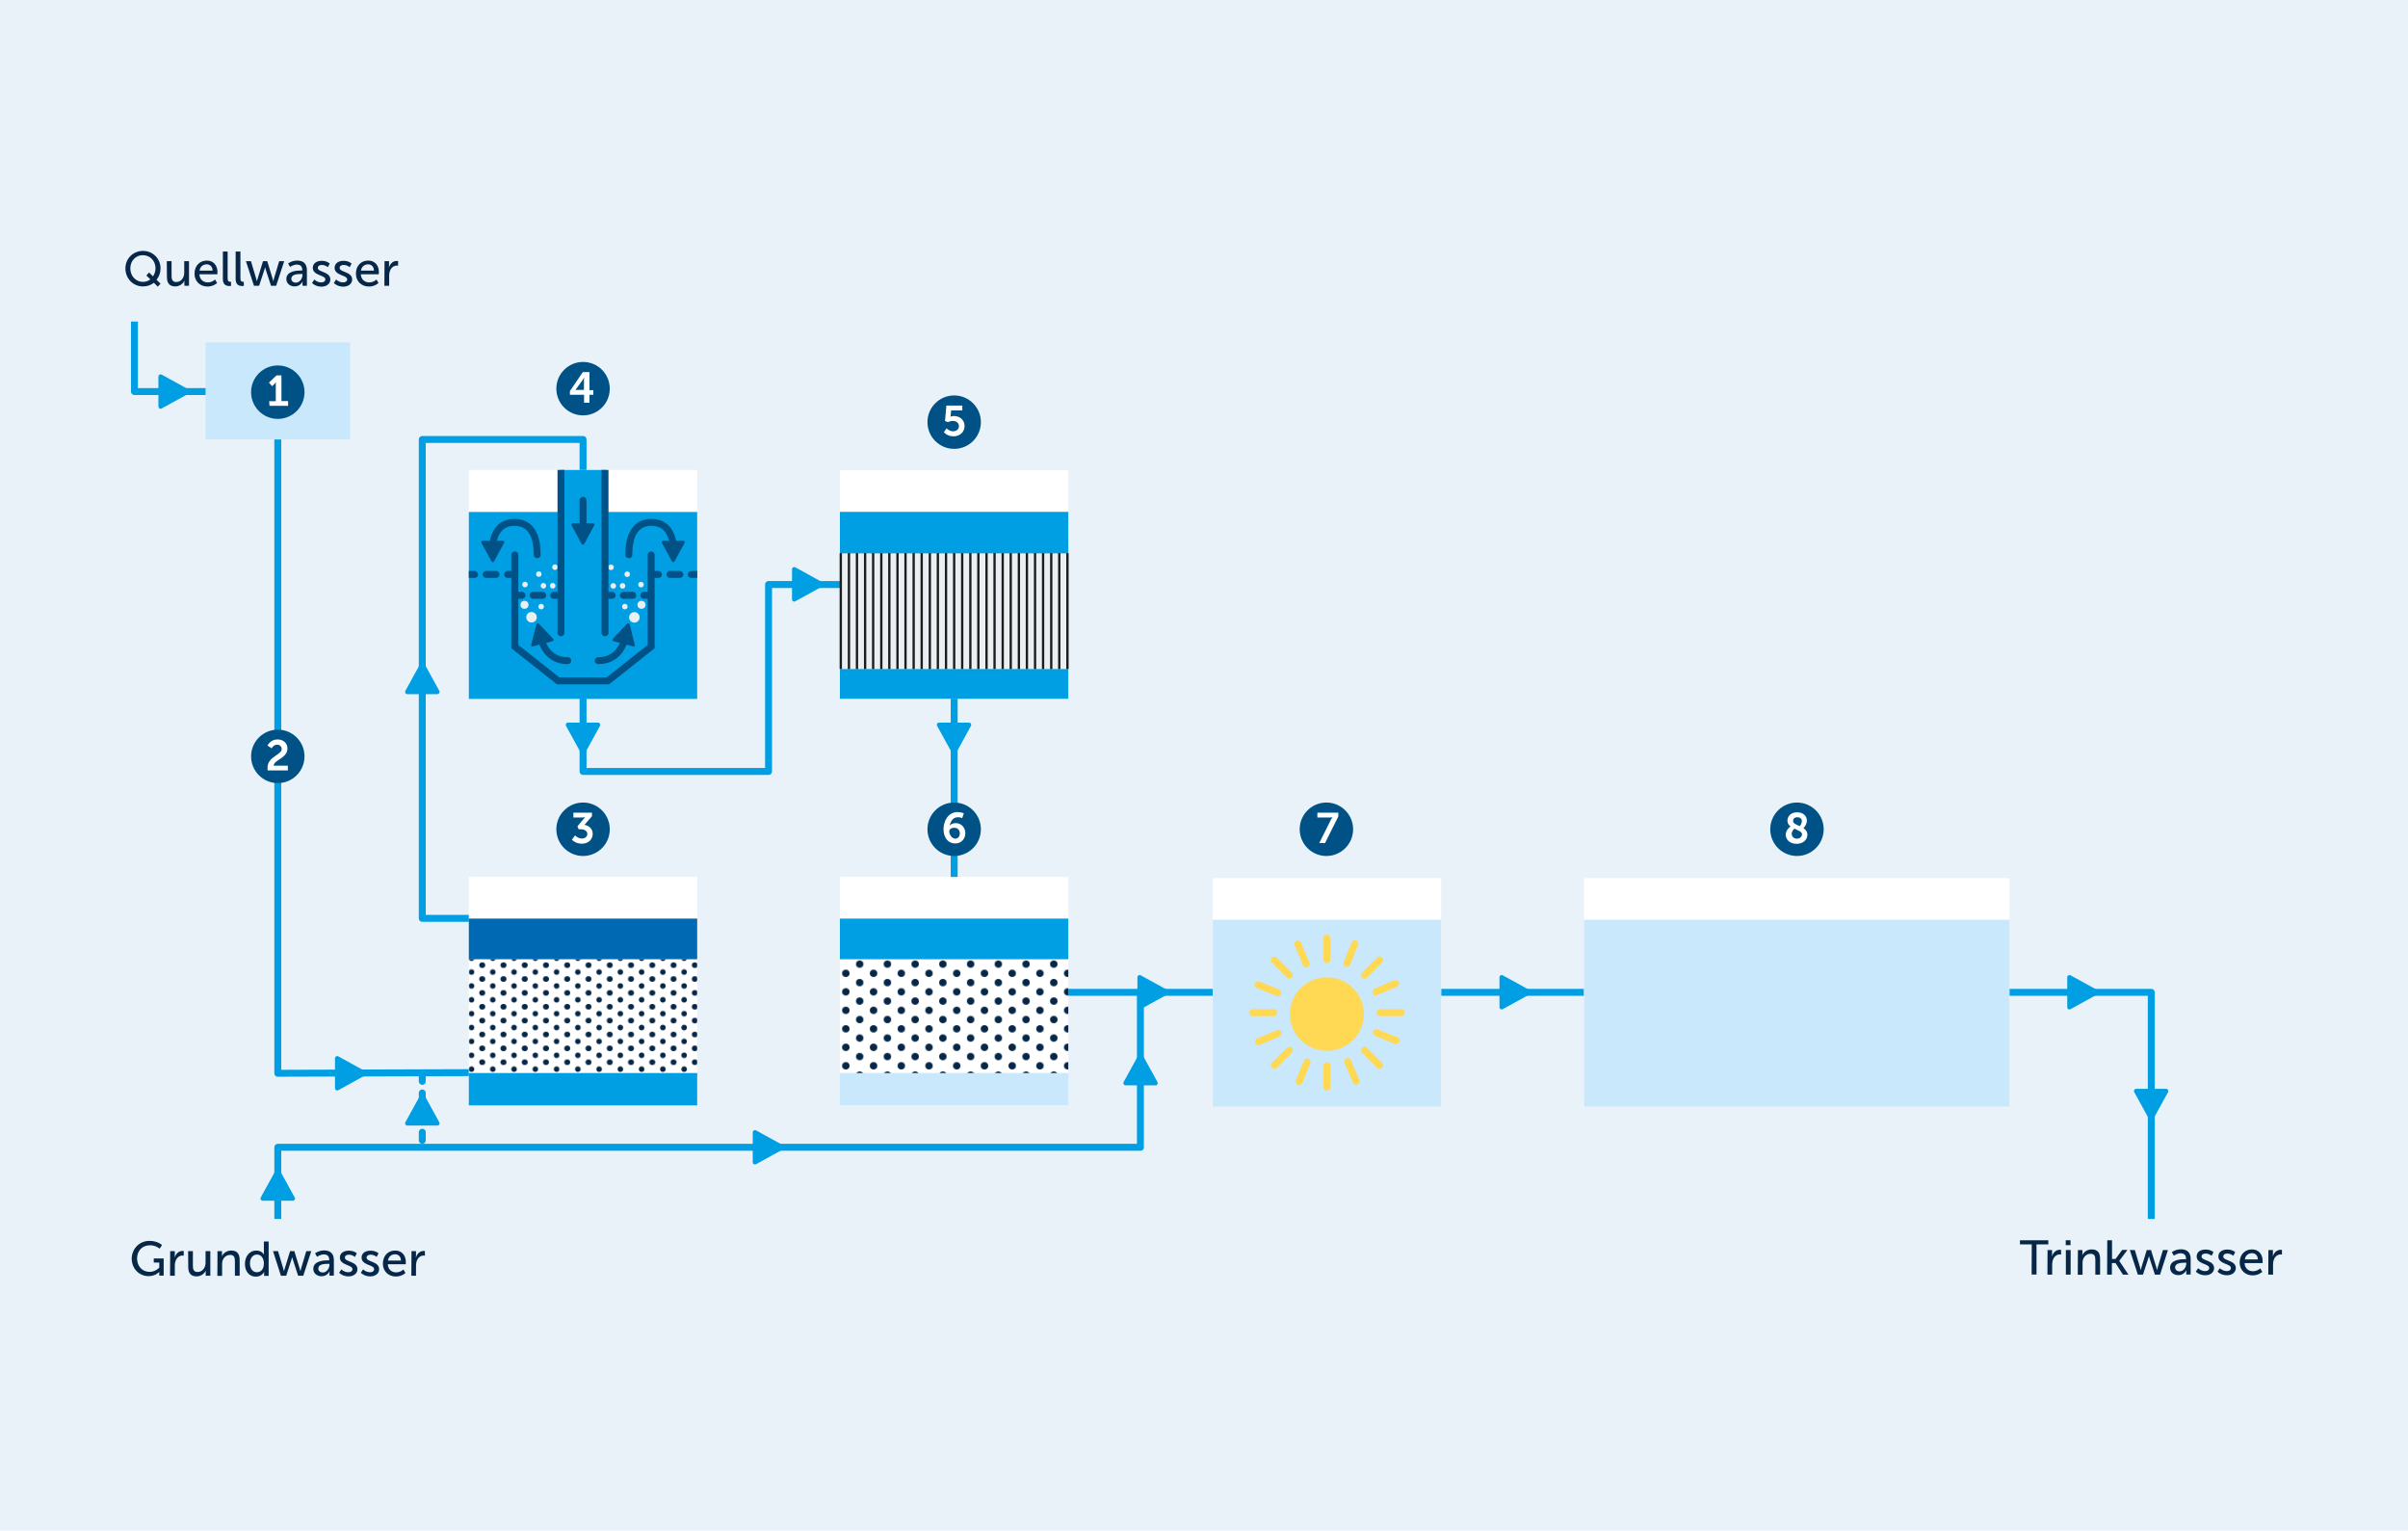 <?xml version="1.0" encoding="UTF-8"?>
<svg xmlns="http://www.w3.org/2000/svg" xmlns:xlink="http://www.w3.org/1999/xlink" version="1.1" id="Ebene_2_00000103255384610457764840000002332227354440241796_" x="0px" y="0px" viewBox="0 0 1920 1220" style="enable-background:new 0 0 1920 1220;" xml:space="preserve">
<style type="text/css">
	.st0{fill:none;}
	.st1{fill:#062747;}
	.st2{fill:#E9F2F8;}
	.st3{fill:none;stroke:#009FE3;stroke-width:5.531;stroke-linejoin:round;}
	.st4{fill:#FFFFFF;}
	.st5{fill:#0069B4;}
	.st6{fill:url(#SVGID_00000062191873257241401000000011724370800800156034_);}
	.st7{fill:#009FE3;}
	.st8{fill:url(#SVGID_00000010297694603432903590000015702100465326289543_);}
	.st9{fill:#C9E8FB;}
	.st10{fill:#FFD854;}
	.st11{fill:none;stroke:#FFD854;stroke-width:5.531;stroke-linecap:round;stroke-linejoin:round;}
	.st12{fill:#EAEFF3;}
	.st13{fill:none;stroke:#1D1D1B;stroke-width:1.844;stroke-miterlimit:10;}
	
		.st14{fill:none;stroke:#009FE3;stroke-width:5.531;stroke-linecap:round;stroke-linejoin:round;stroke-dasharray:0,0,6.453,9.218;}
	.st15{fill:none;stroke:#005286;stroke-width:5.531;stroke-linecap:round;stroke-miterlimit:10;}
	
		.st16{fill:none;stroke:#005286;stroke-width:5.531;stroke-linecap:round;stroke-miterlimit:10;stroke-dasharray:0,0,7.605,8.868;}
	.st17{clip-path:url(#SVGID_00000005246897323412523690000009692677062390151343_);}
	
		.st18{fill:none;stroke:#005286;stroke-width:5.531;stroke-linecap:round;stroke-miterlimit:10;stroke-dasharray:0,0,7.881,9.2;}
	.st19{fill:#005286;}
</style>
<pattern y="886.7" width="30" height="20" patternUnits="userSpaceOnUse" id="SVGID_0000001607783159037458716" viewBox="4 -24 30 20" style="overflow:visible;">
	<g>
		<rect x="4" y="-24" class="st0" width="30" height="20"></rect>
		<g>
			<rect x="4" y="-24" class="st0" width="30" height="20"></rect>
			<g>
				<rect x="4" y="-24" class="st0" width="30" height="20"></rect>
				<circle class="st1" cx="34" cy="-4" r="4"></circle>
				<circle class="st1" cx="4" cy="-4" r="4"></circle>
				<circle class="st1" cx="34" cy="-24" r="4"></circle>
				<circle class="st1" cx="19" cy="-14" r="4"></circle>
				<circle class="st1" cx="4" cy="-24" r="4"></circle>
			</g>
		</g>
	</g>
</pattern>
<pattern y="886.7" width="22.5" height="15" patternUnits="userSpaceOnUse" id="SVGID_1_" viewBox="3 -18 22.5 15" style="overflow:visible;">
	<g>
		<rect x="3" y="-18" class="st0" width="22.5" height="15"></rect>
		<g>
			<rect x="3" y="-18" class="st0" width="22.5" height="15"></rect>
			<g>
				<rect x="3" y="-18" class="st0" width="22.5" height="15"></rect>
				<circle class="st1" cx="25.5" cy="-3" r="3"></circle>
				<circle class="st1" cx="3" cy="-3" r="3"></circle>
				<circle class="st1" cx="25.5" cy="-18" r="3"></circle>
				<circle class="st1" cx="14.2" cy="-10.5" r="3"></circle>
				<circle class="st1" cx="3" cy="-18" r="3"></circle>
			</g>
		</g>
	</g>
</pattern>
<rect class="st2" width="1920" height="1220"></rect>
<g id="Legenden">
	<polyline class="st3" points="107.2,256.3 107.2,312.1 221.5,312.1 221.5,855.5 464.9,854.7 464.9,732 336.7,732 336.7,350.3    464.9,350.3 464.9,614.9 612.8,614.9 612.8,465.9 760.8,465.9 760.8,791 1715.3,791 1715.3,971.6  "></polyline>
	<polyline class="st3" points="221.5,971.6 221.5,914.5 909.3,914.5 909.3,791  "></polyline>
	<g>
		<rect x="373.8" y="699" class="st4" width="182.1" height="182.1"></rect>
		<rect x="373.8" y="732.2" class="st5" width="182.1" height="32.4"></rect>
		
			<pattern id="SVGID_00000096017480204765294010000018018400634509588410_" xlink:href="#SVGID_1_" patternTransform="matrix(0.737 0 0 0.737 -4192.084 12232.053)">
		</pattern>
		
			<rect x="373.8" y="764.6" style="fill:url(#SVGID_00000096017480204765294010000018018400634509588410_);" width="182.1" height="92.2"></rect>
		<rect x="373.8" y="855.3" class="st7" width="182.1" height="25.8"></rect>
	</g>
	<g>
		<rect x="669.7" y="699" class="st4" width="182.1" height="182.1"></rect>
		<rect x="669.7" y="732.2" class="st7" width="182.1" height="32.4"></rect>
		
			<pattern id="SVGID_00000170266021853963164170000001770376453512051371_" xlink:href="#SVGID_0000001607783159037458716" patternTransform="matrix(0.737 0 0 0.737 -4156.609 12245.965)">
		</pattern>
		
			<rect x="669.7" y="764.6" style="fill:url(#SVGID_00000170266021853963164170000001770376453512051371_);" width="182.1" height="92.2"></rect>
		<rect x="669.7" y="855.3" class="st9" width="182.1" height="25.8"></rect>
	</g>
	<g>
		<rect x="967" y="699.9" class="st4" width="182.1" height="182.1"></rect>
		<rect x="967" y="733.1" class="st9" width="182.1" height="149"></rect>
		<g>
			<ellipse class="st10" cx="1058" cy="808.3" rx="29.5" ry="29.3"></ellipse>
			<g>
				<g>
					<line class="st11" x1="1058" y1="849.5" x2="1058" y2="866.6"></line>
					<line class="st11" x1="1058" y1="747.8" x2="1058" y2="764.9"></line>
				</g>
				<g>
					<line class="st11" x1="1015.7" y1="807.2" x2="998.7" y2="807.2"></line>
					<line class="st11" x1="1117.4" y1="807.2" x2="1100.3" y2="807.2"></line>
				</g>
				<g>
					<line class="st11" x1="1088" y1="837.1" x2="1100" y2="849.1"></line>
					<line class="st11" x1="1016.1" y1="765.2" x2="1028.1" y2="777.2"></line>
				</g>
				<g>
					<line class="st11" x1="1028.1" y1="837.1" x2="1016.1" y2="849.1"></line>
					<line class="st11" x1="1100" y1="765.2" x2="1088" y2="777.2"></line>
				</g>
				<g>
					<line class="st11" x1="1074.5" y1="846.1" x2="1081.3" y2="861.9"></line>
					<line class="st11" x1="1034.8" y1="752.5" x2="1041.5" y2="768.2"></line>
				</g>
				<g>
					<line class="st11" x1="1019.1" y1="823.7" x2="1003.4" y2="830.3"></line>
					<line class="st11" x1="1112.7" y1="784" x2="1097" y2="790.6"></line>
				</g>
				<g>
					<line class="st11" x1="1097.3" y1="823.1" x2="1113.1" y2="829.4"></line>
					<line class="st11" x1="1003" y1="784.9" x2="1018.9" y2="791.3"></line>
				</g>
				<g>
					<line class="st11" x1="1042.2" y1="846.4" x2="1035.8" y2="862.2"></line>
					<line class="st11" x1="1080.3" y1="752.2" x2="1073.9" y2="767.9"></line>
				</g>
			</g>
		</g>
	</g>
	<g>
		<rect x="1263" y="699.9" class="st4" width="339.2" height="182.1"></rect>
		<rect x="1263" y="733.1" class="st9" width="339.2" height="149"></rect>
	</g>
	<g>
		<rect x="669.7" y="374.8" class="st4" width="182.1" height="182.1"></rect>
		<rect x="669.7" y="408" class="st7" width="182.1" height="149"></rect>
		<rect x="669.7" y="441.1" class="st12" width="182.1" height="92.2"></rect>
		<g>
			<line class="st13" x1="670.4" y1="440.9" x2="670.4" y2="533.3"></line>
			<line class="st13" x1="676.9" y1="440.9" x2="676.9" y2="533.3"></line>
			<line class="st13" x1="683.3" y1="440.9" x2="683.3" y2="533.3"></line>
			<line class="st13" x1="689.8" y1="440.9" x2="689.8" y2="533.3"></line>
			<line class="st13" x1="696.2" y1="440.9" x2="696.2" y2="533.3"></line>
			<line class="st13" x1="702.7" y1="440.9" x2="702.7" y2="533.3"></line>
			<line class="st13" x1="709.1" y1="440.9" x2="709.1" y2="533.3"></line>
			<line class="st13" x1="715.6" y1="440.9" x2="715.6" y2="533.3"></line>
			<line class="st13" x1="722" y1="440.9" x2="722" y2="533.3"></line>
			<line class="st13" x1="728.5" y1="440.9" x2="728.5" y2="533.3"></line>
			<line class="st13" x1="734.9" y1="440.9" x2="734.9" y2="533.3"></line>
			<line class="st13" x1="741.4" y1="440.9" x2="741.4" y2="533.3"></line>
			<line class="st13" x1="747.8" y1="440.9" x2="747.8" y2="533.3"></line>
			<line class="st13" x1="754.3" y1="440.9" x2="754.3" y2="533.3"></line>
			<line class="st13" x1="760.8" y1="440.9" x2="760.8" y2="533.3"></line>
			<line class="st13" x1="767.2" y1="440.9" x2="767.2" y2="533.3"></line>
			<line class="st13" x1="773.7" y1="440.9" x2="773.7" y2="533.3"></line>
			<line class="st13" x1="780.1" y1="440.9" x2="780.1" y2="533.3"></line>
			<line class="st13" x1="786.6" y1="440.9" x2="786.6" y2="533.3"></line>
			<line class="st13" x1="793" y1="440.9" x2="793" y2="533.3"></line>
			<line class="st13" x1="799.5" y1="440.9" x2="799.5" y2="533.3"></line>
			<line class="st13" x1="805.9" y1="440.9" x2="805.9" y2="533.3"></line>
			<line class="st13" x1="812.4" y1="440.9" x2="812.4" y2="533.3"></line>
			<line class="st13" x1="818.8" y1="440.9" x2="818.8" y2="533.3"></line>
			<line class="st13" x1="825.3" y1="440.9" x2="825.3" y2="533.3"></line>
			<line class="st13" x1="831.7" y1="440.9" x2="831.7" y2="533.3"></line>
			<line class="st13" x1="838.2" y1="440.9" x2="838.2" y2="533.3"></line>
			<line class="st13" x1="844.6" y1="440.9" x2="844.6" y2="533.3"></line>
			<line class="st13" x1="851.1" y1="440.9" x2="851.1" y2="533.3"></line>
		</g>
	</g>
	<line class="st14" x1="336.7" y1="855.5" x2="336.7" y2="913.6"></line>
	<rect x="373.8" y="374.6" class="st4" width="182.1" height="182.1"></rect>
	<rect x="373.8" y="408.1" class="st7" width="182.1" height="149"></rect>
	<rect x="446.4" y="374.6" class="st7" width="36.9" height="127.7"></rect>
	<polyline class="st15" points="519.2,442.3 519.2,515.4 484.7,542.7 445,542.7 410.5,515.4 410.5,442.3  "></polyline>
	<g>
		<line class="st15" x1="410.7" y1="474.5" x2="416.2" y2="474.5"></line>
		<line class="st16" x1="425.1" y1="474.5" x2="437.1" y2="474.5"></line>
		<line class="st15" x1="441.5" y1="474.5" x2="447.1" y2="474.5"></line>
	</g>
	<g>
		<line class="st15" x1="482.6" y1="474.5" x2="488.1" y2="474.5"></line>
		<line class="st16" x1="497" y1="474.5" x2="509" y2="474.5"></line>
		<line class="st15" x1="513.4" y1="474.5" x2="519" y2="474.5"></line>
	</g>
	<circle class="st12" cx="505.8" cy="492.1" r="4.2"></circle>
	<circle class="st12" cx="489" cy="467" r="2.2"></circle>
	<circle class="st12" cx="496.4" cy="467" r="2.2"></circle>
	<circle class="st12" cx="500.1" cy="457.7" r="2.2"></circle>
	<circle class="st12" cx="487.2" cy="452.2" r="2.2"></circle>
	<circle class="st12" cx="511.1" cy="466" r="2.2"></circle>
	<circle class="st12" cx="498.2" cy="483.5" r="2.2"></circle>
	<circle class="st12" cx="511.5" cy="482.1" r="3.2"></circle>
	<circle class="st12" cx="423.8" cy="492" r="4.2"></circle>
	<circle class="st12" cx="440.7" cy="466.9" r="2.2"></circle>
	<circle class="st12" cx="433.3" cy="466.9" r="2.2"></circle>
	<circle class="st12" cx="429.6" cy="457.6" r="2.2"></circle>
	<circle class="st12" cx="442.5" cy="452.1" r="2.2"></circle>
	<circle class="st12" cx="418.6" cy="465.9" r="2.2"></circle>
	<circle class="st12" cx="431.5" cy="483.5" r="2.2"></circle>
	<circle class="st12" cx="418.2" cy="482.1" r="3.2"></circle>
	<g>
		<g>
			<defs>
				<rect id="SVGID_00000026143440656208026320000014304942744264362370_" x="373.8" y="374.6" width="182.1" height="182.1"></rect>
			</defs>
			<clipPath id="SVGID_00000055708127861290837130000013197632112452586369_">
				<use xlink:href="#SVGID_00000026143440656208026320000014304942744264362370_" style="overflow:visible;"></use>
			</clipPath>
			<g style="clip-path:url(#SVGID_00000055708127861290837130000013197632112452586369_);">
				<g>
					<g>
						<line class="st15" x1="372.9" y1="457.9" x2="378.4" y2="457.9"></line>
						<line class="st18" x1="387.6" y1="457.9" x2="400.1" y2="457.9"></line>
						<line class="st15" x1="404.7" y1="457.9" x2="410.2" y2="457.9"></line>
					</g>
					<g>
						<line class="st15" x1="519.4" y1="457.9" x2="525" y2="457.9"></line>
						<line class="st18" x1="534.2" y1="457.9" x2="546.7" y2="457.9"></line>
						<line class="st15" x1="551.2" y1="457.9" x2="556.8" y2="457.9"></line>
					</g>
				</g>
				<g>
					<line class="st15" x1="447.3" y1="504.4" x2="447.3" y2="375"></line>
					<line class="st15" x1="482.4" y1="504.4" x2="482.4" y2="375"></line>
				</g>
			</g>
		</g>
	</g>
	<path class="st7" d="M128.9,325.6l21.8-12c1.2-0.6,1.2-2.4,0-3l-21.8-12c-1.2-0.6-2.6,0.2-2.6,1.6v24   C126.4,325.4,127.7,326.3,128.9,325.6L128.9,325.6z"></path>
	<path class="st7" d="M269.7,869l21.8-12c1.2-0.6,1.2-2.4,0-3l-21.8-12c-1.2-0.6-2.6,0.2-2.6,1.6v24   C267.1,868.8,268.6,869.6,269.7,869z"></path>
	<path class="st7" d="M235,954.5l-12-21.8c-0.6-1.2-2.4-1.2-3.1,0l-12,21.8c-0.6,1.2,0.2,2.6,1.6,2.6h24   C234.8,957.1,235.7,955.7,235,954.5L235,954.5z"></path>
	<path class="st7" d="M350.3,894.6l-12-21.8c-0.6-1.2-2.4-1.2-3.1,0l-12,21.8c-0.6,1.2,0.2,2.6,1.6,2.6h24   C350,897.2,350.9,895.8,350.3,894.6L350.3,894.6z"></path>
	<path class="st7" d="M602.8,928l21.8-12c1.2-0.6,1.2-2.4,0-3l-21.8-12c-1.2-0.6-2.6,0.2-2.6,1.6v24   C600.2,927.8,601.6,928.6,602.8,928z"></path>
	<path class="st7" d="M922.9,862.5l-12-21.8c-0.6-1.2-2.4-1.2-3,0l-12,21.8c-0.6,1.2,0.2,2.6,1.6,2.6h24   C922.7,865.2,923.5,863.7,922.9,862.5z"></path>
	<path class="st7" d="M909.5,804.4l21.8-12c1.2-0.6,1.2-2.4,0-3l-21.8-12c-1.2-0.6-2.6,0.2-2.6,1.6v24   C906.9,804.2,908.3,805.1,909.5,804.4z"></path>
	<path class="st7" d="M350.3,550.7l-12-21.8c-0.6-1.2-2.4-1.2-3.1,0l-12,21.8c-0.6,1.2,0.2,2.6,1.6,2.6h24   C350,553.3,350.9,551.9,350.3,550.7L350.3,550.7z"></path>
	<path class="st7" d="M451.3,578.6l12,21.8c0.6,1.2,2.4,1.2,3.1,0l12-21.8c0.6-1.2-0.2-2.6-1.6-2.6h-24   C451.6,575.9,450.7,577.4,451.3,578.6L451.3,578.6z"></path>
	<path class="st7" d="M634.1,479.3l21.8-12c1.2-0.6,1.2-2.4,0-3.1l-21.8-12c-1.2-0.6-2.6,0.2-2.6,1.6v24   C631.5,479.1,632.9,480,634.1,479.3L634.1,479.3z"></path>
	<path class="st7" d="M747.2,578.6l12,21.8c0.6,1.2,2.4,1.2,3,0l12-21.8c0.6-1.2-0.2-2.6-1.6-2.6h-24   C747.5,575.9,746.6,577.4,747.2,578.6z"></path>
	<path class="st7" d="M1198.2,804.4l21.8-12c1.2-0.6,1.2-2.4,0-3l-21.8-12c-1.2-0.6-2.6,0.2-2.6,1.6v24   C1195.7,804.2,1197,805.1,1198.2,804.4z"></path>
	<path class="st7" d="M1701.7,870.5l12,21.8c0.6,1.2,2.4,1.2,3,0l12-21.8c0.6-1.2-0.2-2.6-1.6-2.6h-24   C1702,867.9,1701.1,869.3,1701.7,870.5L1701.7,870.5z"></path>
	<rect x="163.9" y="272.9" class="st9" width="115.2" height="77.4"></rect>
	<g>
		<path class="st15" d="M428.3,442.2c0-20.4-8.8-25.8-18.1-25.8s-17.9,5.4-17.9,25.7"></path>
		<path class="st19" d="M383.9,432.8l8,14.7c0.5,0.8,1.7,0.8,2,0l8-14.7c0.5-0.8-0.1-1.8-1-1.8h-16C384,431,383.5,431.9,383.9,432.8    L383.9,432.8z"></path>
	</g>
	<g>
		<path class="st15" d="M501.4,442.2c0-20.4,8.8-25.8,18.1-25.8c9.2,0,17.9,5.4,17.9,25.7"></path>
		<path class="st19" d="M545.8,432.8l-8,14.7c-0.5,0.8-1.7,0.8-2,0l-8-14.7c-0.5-0.8,0.1-1.8,1-1.8h16    C545.7,431,546.2,431.9,545.8,432.8L545.8,432.8z"></path>
	</g>
	<g>
		<line class="st15" x1="464.9" y1="398.8" x2="464.9" y2="425.9"></line>
		<path class="st19" d="M455.8,418.9l8,14.7c0.5,0.8,1.7,0.8,2,0l8-14.7c0.5-0.8-0.1-1.8-1-1.8h-16    C455.9,417.2,455.4,418.1,455.8,418.9L455.8,418.9z"></path>
	</g>
	<g>
		<g>
			<path class="st15" d="M452.7,526.6c-10.2,0.2-20.4-6.3-22.2-22.9"></path>
			<path class="st19" d="M423.6,513.9l4-16.2c0.2-0.9,1.4-1.2,2-0.6l11.5,12.1c0.6,0.6,0.4,1.8-0.6,1.9l-15.5,4.1     C424.1,515.6,423.4,514.8,423.6,513.9L423.6,513.9z"></path>
		</g>
		<g>
			<path class="st15" d="M477,526.6c10.2,0.2,20.4-6.3,22.2-22.9"></path>
			<path class="st19" d="M506.1,513.9l-4-16.2c-0.2-0.9-1.4-1.2-2-0.6l-11.5,12.1c-0.6,0.6-0.4,1.8,0.6,1.9l15.5,4.1     C505.6,515.6,506.3,514.8,506.1,513.9L506.1,513.9z"></path>
		</g>
	</g>
	<path class="st7" d="M1650.9,804.4l21.8-12c1.2-0.6,1.2-2.4,0-3l-21.8-12c-1.2-0.6-2.6,0.2-2.6,1.6v24   C1648.3,804.2,1649.7,805.1,1650.9,804.4z"></path>
	<g>
		<path class="st1" d="M114,200c7.9,0,14,6.1,14,14c0,3.4-1.2,6.6-3.2,9l3.2,3.1l-2.2,2.4l-3.1-3.1c-2.4,1.9-5.3,2.9-8.7,2.9    c-7.9,0-14-6.3-14-14.3C100,206.1,106.1,200,114,200z M114,224.7c2,0,4.3-0.7,5.9-2l-3.2-3.1l2.2-2.4l3.1,3.1c1.2-1.8,2-4,2-6.4    c0-6.1-4.4-10.5-10.1-10.5s-10,4.5-10,10.6S108.4,224.7,114,224.7L114,224.7z"></path>
		<path class="st1" d="M133,208.2h3.8v11.7c0,2.7,0.6,4.9,3.7,4.9c4,0,6.4-3.5,6.4-7.4v-9.2h3.8v19.6H147v-2.6    c0-0.8,0.1-1.4,0.1-1.4H147c-0.8,1.9-3.4,4.5-7.2,4.5c-4.4,0-6.7-2.3-6.7-7.5L133,208.2L133,208.2z"></path>
		<path class="st1" d="M164.9,207.7c5.5,0,8.5,4.1,8.5,9.2c0,0.5-0.1,1.7-0.1,1.7H159c0.2,4.3,3.2,6.5,6.7,6.5s5.8-2.3,5.8-2.3    l1.6,2.8c0,0-2.9,2.8-7.6,2.8c-6.2,0-10.4-4.4-10.4-10.2C155.1,211.8,159.3,207.7,164.9,207.7z M169.5,215.7c-0.1-3.3-2.2-5-4.7-5    c-2.9,0-5.2,1.8-5.7,5C159.1,215.7,169.5,215.7,169.5,215.7z"></path>
		<path class="st1" d="M177.7,200.5h3.8v21.3c0,2.4,0.9,2.8,2.1,2.8c0.4,0,0.6,0,0.6,0v3.3c0,0-0.6,0.1-1.2,0.1    c-2.1,0-5.3-0.6-5.3-5.5L177.7,200.5L177.7,200.5z"></path>
		<path class="st1" d="M187.9,200.5h3.8v21.3c0,2.4,0.9,2.8,2.1,2.8c0.4,0,0.6,0,0.6,0v3.3c0,0-0.6,0.1-1.2,0.1    c-2.1,0-5.3-0.6-5.3-5.5L187.9,200.5L187.9,200.5z"></path>
		<path class="st1" d="M196.1,208.2h4l4.1,13.7c0.3,1,0.5,2.1,0.6,2.1h0.1c0,0,0.2-1.1,0.6-2.1l4.2-13.7h3.4l4.2,13.7    c0.3,1,0.6,2.1,0.6,2.1h0.1c0,0,0.2-1.1,0.5-2.1l4.1-13.7h4l-6.4,19.6h-4.1l-4.1-12.5c-0.3-1-0.6-2.1-0.6-2.1h-0.1    c0,0-0.2,1.1-0.6,2.1l-4.1,12.5h-4.1L196.1,208.2L196.1,208.2z"></path>
		<path class="st1" d="M240.2,215.6h0.8v-0.4c0-3.2-1.8-4.3-4.3-4.3c-3,0-5.4,1.9-5.4,1.9l-1.6-2.8c0,0,2.9-2.3,7.3-2.3    c5,0,7.7,2.7,7.7,7.7v12.4h-3.5v-1.8c0-0.9,0.1-1.6,0.1-1.6h-0.1c0,0-1.6,3.9-6.3,3.9c-3.3,0-6.6-2-6.6-6    C228.4,215.9,236.9,215.6,240.2,215.6z M235.9,225.3c3.1,0,5.3-3.3,5.3-6.3v-0.6h-1c-2.9,0-7.9,0.2-7.9,3.7    C232.2,223.7,233.4,225.3,235.9,225.3z"></path>
		<path class="st1" d="M250.6,222.8c0,0,2.2,2.3,5.6,2.3c1.7,0,3.2-0.8,3.2-2.4c0-3.6-10-2.9-10-9.2c0-3.6,3.1-5.6,7.1-5.6    c4.3,0,6.4,2.2,6.4,2.2l-1.5,2.9c0,0-1.8-1.8-4.8-1.8c-1.7,0-3.2,0.7-3.2,2.4c0,3.5,10,2.8,10,9.2c0,3.2-2.8,5.7-7.1,5.7    c-4.8,0-7.5-2.9-7.5-2.9L250.6,222.8L250.6,222.8z"></path>
		<path class="st1" d="M268,222.8c0,0,2.2,2.3,5.6,2.3c1.7,0,3.2-0.8,3.2-2.4c0-3.6-10-2.9-10-9.2c0-3.6,3.1-5.6,7.1-5.6    c4.3,0,6.4,2.2,6.4,2.2l-1.5,2.9c0,0-1.8-1.8-4.8-1.8c-1.7,0-3.2,0.7-3.2,2.4c0,3.5,10,2.8,10,9.2c0,3.2-2.8,5.7-7.1,5.7    c-4.8,0-7.5-2.9-7.5-2.9L268,222.8L268,222.8z"></path>
		<path class="st1" d="M293.6,207.7c5.5,0,8.5,4.1,8.5,9.2c0,0.5-0.1,1.7-0.1,1.7h-14.3c0.2,4.3,3.2,6.5,6.7,6.5    c3.5,0,5.8-2.3,5.8-2.3l1.6,2.8c0,0-2.9,2.8-7.6,2.8c-6.2,0-10.4-4.4-10.4-10.2C283.7,211.8,288,207.7,293.6,207.7z M298.2,215.7    c-0.1-3.3-2.2-5-4.7-5c-2.9,0-5.2,1.8-5.7,5H298.2z"></path>
		<path class="st1" d="M306.6,208.2h3.6v3.4c0,0.8-0.1,1.5-0.1,1.5h0.1c0.9-2.9,3.1-5.1,6.2-5.1c0.6,0,1,0.1,1,0.1v3.7    c0,0-0.6-0.1-1.1-0.1c-2.4,0-4.6,1.8-5.5,4.6c-0.4,1.1-0.5,2.3-0.5,3.5v8h-3.8L306.6,208.2L306.6,208.2z"></path>
	</g>
	<g>
		<path class="st1" d="M119.2,989.1c6.5,0,10,3.3,10,3.3l-1.9,2.9c0,0-3-2.7-7.7-2.7c-6.5,0-10.3,4.7-10.3,10.5    c0,6.4,4.3,10.7,10,10.7c4.7,0,7.7-3.4,7.7-3.4v-4h-4.4v-3.3h7.9v13.7H127v-1.7c0-0.6,0-1.2,0-1.2h-0.1c0,0-2.9,3.3-8.4,3.3    c-7.4,0-13.5-5.8-13.5-14.2C105.3,995.2,111.2,989.1,119.2,989.1L119.2,989.1z"></path>
		<path class="st1" d="M135.7,997.3h3.7v3.4c0,0.8-0.1,1.5-0.1,1.5h0.1c0.9-2.9,3.1-5.1,6.2-5.1c0.5,0,0.9,0.1,0.9,0.1v3.7    c0,0-0.5-0.1-1.1-0.1c-2.4,0-4.6,1.7-5.5,4.6c-0.4,1.1-0.5,2.3-0.5,3.5v8h-3.8L135.7,997.3L135.7,997.3z"></path>
		<path class="st1" d="M150,997.3h3.8v11.7c0,2.7,0.6,4.9,3.7,4.9c4,0,6.4-3.5,6.4-7.4v-9.2h3.8v19.6H164v-2.6    c0-0.8,0.1-1.4,0.1-1.4H164c-0.8,1.9-3.4,4.5-7.2,4.5c-4.4,0-6.7-2.3-6.7-7.6L150,997.3L150,997.3z"></path>
		<path class="st1" d="M173.4,997.3h3.6v2.6c0,0.7-0.1,1.4-0.1,1.4h0.1c0.7-1.7,3.1-4.5,7.4-4.5c4.6,0,6.7,2.5,6.7,7.6v12.5h-3.8    v-11.7c0-2.8-0.6-4.9-3.7-4.9c-3.1,0-5.3,1.9-6.2,4.8c-0.2,0.7-0.3,1.7-0.3,2.7v9.2h-3.8C173.4,1016.9,173.4,997.3,173.4,997.3z"></path>
		<path class="st1" d="M204.3,996.8c4.5,0,6.1,3.1,6.1,3.1h0.1c0,0-0.1-0.6-0.1-1.3v-9h3.8v27.4h-3.6v-1.8c0-0.7,0-1.3,0-1.3h-0.1    c0,0-1.6,3.7-6.5,3.7c-5.3,0-8.7-4.1-8.7-10.2S199.1,996.8,204.3,996.8L204.3,996.8z M204.8,1014.1c2.9,0,5.6-2,5.6-7.1    c0-3.5-1.8-7-5.5-7c-3.1,0-5.6,2.6-5.6,7S201.6,1014.1,204.8,1014.1L204.8,1014.1z"></path>
		<path class="st1" d="M217.7,997.3h4l4.1,13.7c0.3,1,0.5,2.1,0.6,2.1h0.1c0,0,0.2-1.1,0.6-2.1l4.2-13.7h3.4l4.2,13.7    c0.3,1,0.6,2.1,0.6,2.1h0.1c0,0,0.2-1.1,0.5-2.1l4.1-13.7h4l-6.4,19.6h-4.1l-4.1-12.6c-0.3-1-0.6-2.1-0.6-2.1h-0.1    c0,0-0.2,1.1-0.6,2.1l-4.1,12.6H224L217.7,997.3L217.7,997.3z"></path>
		<path class="st1" d="M261.7,1004.6h0.8v-0.4c0-3.2-1.8-4.3-4.3-4.3c-3,0-5.4,1.9-5.4,1.9l-1.6-2.8c0,0,2.9-2.3,7.3-2.3    c5,0,7.7,2.7,7.7,7.7v12.4h-3.5v-1.8c0-0.9,0.1-1.6,0.1-1.6h-0.1c0,0-1.6,3.9-6.3,3.9c-3.3,0-6.6-2-6.6-6    C249.9,1004.9,258.5,1004.6,261.7,1004.6L261.7,1004.6z M257.4,1014.3c3.1,0,5.3-3.3,5.3-6.3v-0.6h-1c-2.9,0-7.9,0.2-7.9,3.7    C253.7,1012.8,255,1014.3,257.4,1014.3L257.4,1014.3z"></path>
		<path class="st1" d="M272.2,1011.8c0,0,2.2,2.3,5.6,2.3c1.7,0,3.2-0.8,3.2-2.5c0-3.6-10-2.9-10-9.2c0-3.6,3.1-5.5,7.1-5.5    c4.3,0,6.4,2.1,6.4,2.1l-1.5,2.9c0,0-1.8-1.8-4.8-1.8c-1.7,0-3.2,0.7-3.2,2.4c0,3.5,10,2.8,10,9.2c0,3.2-2.8,5.7-7.1,5.7    c-4.8,0-7.5-2.9-7.5-2.9L272.2,1011.8L272.2,1011.8z"></path>
		<path class="st1" d="M289.5,1011.8c0,0,2.2,2.3,5.6,2.3c1.7,0,3.2-0.8,3.2-2.5c0-3.6-10-2.9-10-9.2c0-3.6,3.1-5.5,7.1-5.5    c4.3,0,6.4,2.1,6.4,2.1l-1.5,2.9c0,0-1.8-1.8-4.8-1.8c-1.7,0-3.2,0.7-3.2,2.4c0,3.5,10,2.8,10,9.2c0,3.2-2.8,5.7-7.1,5.7    c-4.8,0-7.5-2.9-7.5-2.9L289.5,1011.8L289.5,1011.8z"></path>
		<path class="st1" d="M315.1,996.8c5.5,0,8.5,4.1,8.5,9.2c0,0.5-0.1,1.7-0.1,1.7h-14.3c0.2,4.3,3.2,6.5,6.7,6.5    c3.5,0,5.8-2.3,5.8-2.3l1.6,2.8c0,0-2.9,2.8-7.6,2.8c-6.2,0-10.4-4.4-10.4-10.2C305.3,1000.9,309.4,996.8,315.1,996.8L315.1,996.8    z M319.7,1004.8c-0.1-3.4-2.2-5-4.7-5c-2.9,0-5.2,1.8-5.7,5H319.7z"></path>
		<path class="st1" d="M328.1,997.3h3.6v3.4c0,0.8-0.1,1.5-0.1,1.5h0.1c0.9-2.9,3.1-5.1,6.2-5.1c0.5,0,0.9,0.1,0.9,0.1v3.7    c0,0-0.5-0.1-1.1-0.1c-2.4,0-4.6,1.7-5.5,4.6c-0.4,1.1-0.5,2.3-0.5,3.5v8H328L328.1,997.3L328.1,997.3z"></path>
	</g>
	<g>
		<path class="st1" d="M1620,991.9h-9.4v-3.3h22.6v3.3h-9.4v24h-3.9L1620,991.9L1620,991.9z"></path>
		<path class="st1" d="M1632.6,996.4h3.6v3.4c0,0.8-0.1,1.5-0.1,1.5h0.1c0.9-2.9,3.1-5.1,6.2-5.1c0.6,0,1,0.1,1,0.1v3.7    c0,0-0.6-0.1-1.1-0.1c-2.4,0-4.6,1.7-5.5,4.6c-0.4,1.1-0.5,2.3-0.5,3.5v8h-3.8L1632.6,996.4L1632.6,996.4z"></path>
		<path class="st1" d="M1647.1,988.6h3.8v3.9h-3.8V988.6z M1647.2,996.4h3.8v19.6h-3.8V996.4z"></path>
		<path class="st1" d="M1656.8,996.4h3.6v2.6c0,0.7-0.1,1.4-0.1,1.4h0.1c0.7-1.7,3.1-4.5,7.4-4.5c4.6,0,6.7,2.5,6.7,7.6v12.5h-3.8    v-11.7c0-2.8-0.6-4.9-3.7-4.9c-3.1,0-5.3,1.9-6.2,4.8c-0.2,0.7-0.3,1.7-0.3,2.7v9.2h-3.8L1656.8,996.4L1656.8,996.4z"></path>
		<path class="st1" d="M1680.2,988.6h3.8v14.9h2.8l5.3-7.2h4.2l-6.5,8.7v0.1l7.3,10.9h-4.4l-5.9-9.2h-2.9v9.2h-3.8L1680.2,988.6    L1680.2,988.6z"></path>
		<path class="st1" d="M1698.2,996.4h4l4.1,13.7c0.3,1,0.5,2.1,0.6,2.1h0.1c0,0,0.2-1.1,0.5-2.1l4.2-13.7h3.4l4.2,13.7    c0.3,1,0.6,2.1,0.6,2.1h0.1c0,0,0.2-1.1,0.5-2.1l4.1-13.7h4l-6.3,19.6h-4.1l-4.1-12.6c-0.3-1-0.6-2.1-0.6-2.1h-0.1    c0,0-0.2,1.1-0.6,2.1l-4.1,12.6h-4.1L1698.2,996.4L1698.2,996.4z"></path>
		<path class="st1" d="M1742.2,1003.7h0.8v-0.4c0-3.2-1.8-4.3-4.3-4.3c-3,0-5.4,1.9-5.4,1.9l-1.6-2.8c0,0,2.9-2.3,7.3-2.3    c5,0,7.7,2.7,7.7,7.7v12.4h-3.5v-1.8c0-0.9,0.1-1.6,0.1-1.6h-0.1c0,0-1.6,3.9-6.3,3.9c-3.4,0-6.6-2-6.6-6    C1730.4,1004,1739,1003.7,1742.2,1003.7L1742.2,1003.7z M1737.9,1013.4c3.1,0,5.3-3.3,5.3-6.3v-0.6h-1c-2.9,0-7.9,0.2-7.9,3.7    C1734.3,1011.8,1735.5,1013.4,1737.9,1013.4L1737.9,1013.4z"></path>
		<path class="st1" d="M1752.7,1010.9c0,0,2.2,2.3,5.6,2.3c1.7,0,3.2-0.8,3.2-2.5c0-3.6-10-2.9-10-9.2c0-3.6,3.1-5.5,7.1-5.5    c4.3,0,6.3,2.1,6.3,2.1l-1.5,2.9c0,0-1.8-1.8-4.8-1.8c-1.7,0-3.2,0.7-3.2,2.4c0,3.5,10,2.8,10,9.2c0,3.2-2.8,5.7-7.1,5.7    c-4.8,0-7.5-2.9-7.5-2.9L1752.7,1010.9L1752.7,1010.9z"></path>
		<path class="st1" d="M1770,1010.9c0,0,2.2,2.3,5.6,2.3c1.7,0,3.2-0.8,3.2-2.5c0-3.6-10-2.9-10-9.2c0-3.6,3.1-5.5,7.1-5.5    c4.3,0,6.3,2.1,6.3,2.1l-1.5,2.9c0,0-1.8-1.8-4.8-1.8c-1.7,0-3.2,0.7-3.2,2.4c0,3.5,10,2.8,10,9.2c0,3.2-2.8,5.7-7.1,5.7    c-4.8,0-7.5-2.9-7.5-2.9L1770,1010.9L1770,1010.9z"></path>
		<path class="st1" d="M1795.6,995.9c5.5,0,8.5,4.1,8.5,9.2c0,0.5-0.1,1.7-0.1,1.7h-14.3c0.2,4.3,3.2,6.5,6.7,6.5s5.8-2.3,5.8-2.3    l1.6,2.8c0,0-2.9,2.8-7.6,2.8c-6.2,0-10.4-4.4-10.4-10.2C1785.8,999.9,1790,995.9,1795.6,995.9L1795.6,995.9z M1800.3,1003.9    c-0.1-3.4-2.2-5-4.7-5c-2.9,0-5.2,1.8-5.7,5H1800.3z"></path>
		<path class="st1" d="M1808.7,996.4h3.6v3.4c0,0.8-0.1,1.5-0.1,1.5h0.1c0.9-2.9,3.1-5.1,6.2-5.1c0.6,0,1,0.1,1,0.1v3.7    c0,0-0.6-0.1-1.1-0.1c-2.4,0-4.6,1.7-5.5,4.6c-0.4,1.1-0.5,2.3-0.5,3.5v8h-3.8L1808.7,996.4L1808.7,996.4z"></path>
	</g>
	<g>
		<circle class="st19" cx="221.5" cy="312.6" r="21.3"></circle>
		<path class="st4" d="M214.6,319.8h5.3v-13.5c0-0.8,0-1.7,0-1.7l0,0c0,0-0.3,0.6-1,1.4l-1.9,1.8l-2.6-2.8l6.1-5.8h3.9v20.5h5.3v3.8    h-14.8L214.6,319.8L214.6,319.8z"></path>
	</g>
	<g>
		<circle class="st19" cx="464.9" cy="661" r="21.3"></circle>
		<path class="st4" d="M458.5,665.9c0,0,2.3,2.5,5.5,2.5c2.5,0,4.3-1.6,4.3-3.6c0-2.6-2.4-3.8-5.2-3.8h-1.7l-1-2.3l4.4-5.3    c0.9-1.1,1.8-1.8,1.8-1.8v-0.1c0,0-0.7,0.1-2.1,0.1h-7.3v-3.8h14.8v2.8l-6,6.9c3.3,0.5,6.6,2.9,6.6,7.1s-3.1,7.9-8.6,7.9    c-5.4,0-8-3.2-8-3.2L458.5,665.9L458.5,665.9z"></path>
	</g>
	<g>
		<circle class="st19" cx="221.5" cy="602.9" r="21.3"></circle>
		<path class="st4" d="M213.3,611.9c0-8.8,11.3-10.1,11.3-14.9c0-2.1-1.7-3.4-3.7-3.4c-2.9,0-4.3,2.9-4.3,2.9l-3.3-2.2    c0,0,2.2-4.9,8-4.9c4.2,0,7.9,2.6,7.9,7.2c0,7.8-10.9,9.1-11,13.7h11.3v3.8h-16.1C213.4,613.2,213.3,612.5,213.3,611.9    L213.3,611.9z"></path>
	</g>
	<g>
		<circle class="st19" cx="1432.8" cy="661" r="21.3"></circle>
		<path class="st4" d="M1427.7,658.8c-1.5-1.1-2.5-2.6-2.5-4.7c0-3.3,2.5-6.6,7.7-6.6c4.5,0,7.8,2.5,7.8,6.7c0,3-2.5,5.7-2.7,6    c1.8,1.1,3.1,2.7,3.1,5.2c0,3.7-3.1,7.2-8.6,7.2c-5.4,0-8.7-3.3-8.7-7.5C1424.1,661.6,1426.9,659.2,1427.7,658.8L1427.7,658.8z     M1430.8,660.5c-0.7,0.6-2.2,2.1-2.2,4.1c0,2.3,1.9,3.9,4.1,3.9c2.2,0,4.1-1.4,4.1-3.5S1433.8,662,1430.8,660.5L1430.8,660.5z     M1435,658.5c0.4-0.4,1.7-1.9,1.7-4.1c0-1.8-1.5-3-3.6-3s-3.4,1.2-3.4,2.8C1429.5,656.3,1432.2,657.3,1435,658.5L1435,658.5z"></path>
	</g>
	<g>
		<circle class="st19" cx="464.9" cy="309.8" r="21.3"></circle>
		<path class="st4" d="M454.3,311.9l10.4-15.3h5.3V311h3.1v3.7h-3.1v6.3h-4.3v-6.3h-11.3V311.9L454.3,311.9z M465.6,310.9v-7.6    c0-1.2,0.2-2.5,0.2-2.5h-0.1c0,0-0.6,1.3-1.2,2.2l-5.6,7.7v0.1H465.6L465.6,310.9z"></path>
	</g>
	<g>
		<circle class="st19" cx="760.8" cy="336.5" r="21.3"></circle>
		<path class="st4" d="M754.8,341.4c0,0,2,2.4,5.2,2.4c2.4,0,4.6-1.6,4.6-4.1c0-2.6-2.1-4.2-4.9-4.2c-2.1,0-3.8,1-3.8,1l-2.4-0.9    l1.1-12.3h12.7v3.8h-8.9l-0.4,4c-0.1,0.6-0.2,1.1-0.2,1.1h0.1c0,0,1.1-0.6,2.6-0.6c5.3,0,8.6,3.6,8.6,7.9c0,4.8-3.7,8.3-8.8,8.3    c-5.1,0-7.7-3.3-7.7-3.3L754.8,341.4L754.8,341.4z"></path>
	</g>
	<g>
		<circle class="st19" cx="760.8" cy="661" r="21.3"></circle>
		<path class="st4" d="M752.3,660.9c0-6.4,3.7-13.6,11.2-13.6c3,0,5,1,5,1l-1.3,3.8c0,0-1.6-0.7-3.4-0.7c-3.9,0-5.8,3.2-6.5,6.5h0.1    c0.8-1,2.8-1.8,4.5-1.8c4.8,0,7.8,3.7,7.8,8.1s-3.2,8.1-8,8.1C756.5,672.4,752.3,668.3,752.3,660.9L752.3,660.9z M765.3,664.3    c0-2.5-1.6-4.5-4.4-4.5c-2.2,0-4,1.1-4,2.7c0,3,2.2,6,4.8,6C763.9,668.5,765.3,666.6,765.3,664.3L765.3,664.3z"></path>
	</g>
	<g>
		<circle class="st19" cx="1057.6" cy="661" r="21.3"></circle>
		<path class="st4" d="M1061,653.8c0.7-1.5,1.5-2.2,1.5-2.2v-0.1c0,0-0.5,0.1-1.7,0.1h-10.4v-3.8h16.7v3l-10.6,21.2h-4.6L1061,653.8    L1061,653.8z"></path>
	</g>
</g>
</svg>
